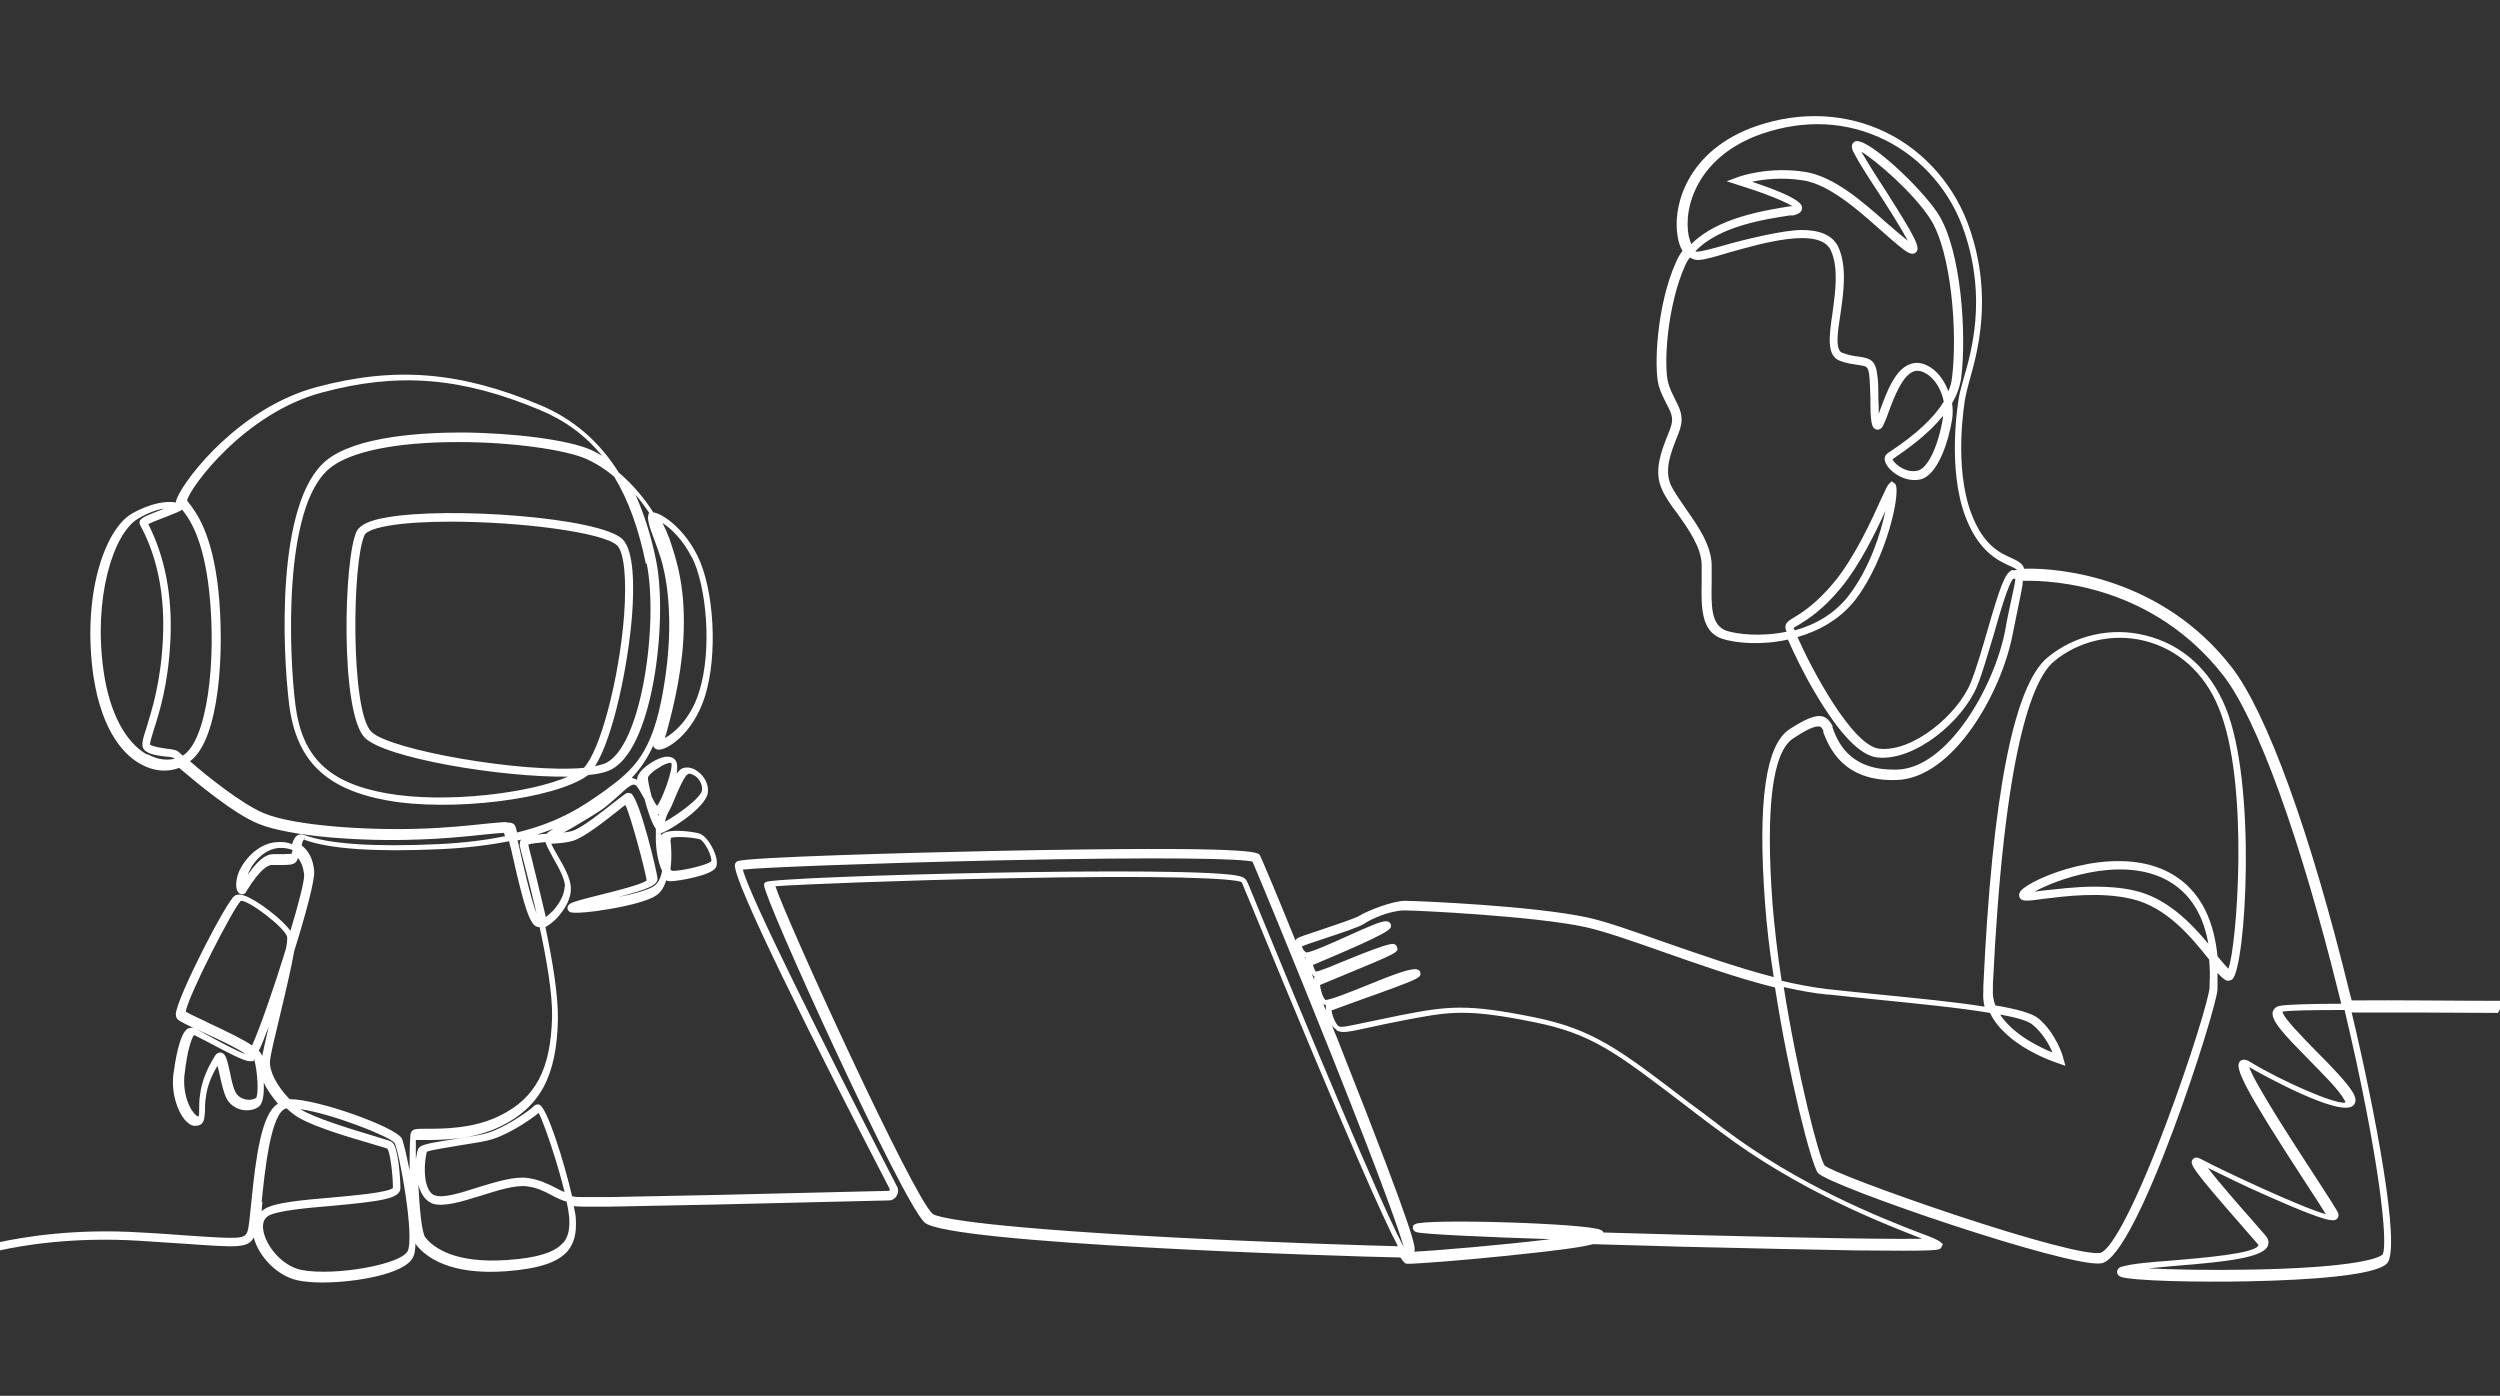 <svg width="600" height="335" viewBox="0 0 600 335" fill="none" xmlns="http://www.w3.org/2000/svg">
<rect x="0" y="0" width="600" height="335" fill="#333333" stroke="none"/>
<g clip-path="url(#clip0_1785_494)">
<path d="M600 242.199V240.199C589.5 240.199 575.4 239.999 564.4 240.099C564.2 239.499 564.1 238.799 563.9 238.199C554.6 200.099 544 170.799 535.5 159.999C518.9 138.699 494.5 136.199 485.8 136.499C485.6 135.699 485.1 135.199 484.3 134.699C483.8 134.399 483.3 134.199 482.7 133.899C480 132.699 476 130.899 473.1 123.199C468.9 111.999 471.4 96.899 471.7 95.299C471.9 94.399 472.2 93.099 472.6 91.599C474.6 84.599 478.3 71.399 472.8 55.099C469.4 44.899 462.1 36.399 452.7 31.799C443.3 27.199 432.3 26.599 421.7 30.199C405 35.899 401.2 49.399 402.7 57.099C402.9 58.299 403.3 59.399 403.8 60.199C403.2 60.999 402.6 61.999 402.2 62.999C397.6 73.299 396.9 88.199 398.1 92.599C398.6 94.299 399.3 95.599 399.9 96.799C400.9 98.699 401.7 100.099 401.1 102.099C400.9 102.899 400.5 103.799 400.1 104.799C398.7 108.399 396.9 112.999 398.8 117.299C399.6 119.199 401 121.199 402.6 123.299C405.3 127.099 408.3 131.399 408.4 135.499C408.4 136.899 408.4 138.399 408.4 139.899C408.3 145.599 408.2 151.599 413.3 153.299C416.7 154.399 422.8 154.899 429.1 153.499C430.5 156.699 433 161.899 435.7 166.399C441.5 176.199 446.5 181.399 450.6 181.799C459.6 182.699 471 173.099 474.5 164.699C475.8 161.599 477.1 156.799 478.5 152.299C480 146.899 482.2 139.599 483.2 138.899C483.2 138.899 483.4 138.899 483.7 138.899C483.6 139.999 483.2 141.699 482.6 144.499C482.2 146.399 481.7 148.599 481.2 151.499C478.5 165.099 467.4 184.299 455.4 184.699C455.1 184.699 454.7 184.699 454.4 184.699C443.5 184.699 440.9 177.599 439.8 174.599V174.199C439.2 173.099 438.5 172.299 437.6 171.999C435.7 171.399 433.1 172.699 429.5 174.999C423.8 178.699 421.8 192.299 423.6 216.599C424 222.199 424.7 228.299 425.7 234.499C416.8 232.199 407.5 228.899 399.4 226.099C392 223.499 385.6 221.199 381 220.199C368.2 217.399 340.2 216.199 337.2 216.199C334.2 216.199 328.2 218.599 326.4 219.699C325.4 220.399 320.1 222.099 316.6 223.299C313.2 224.399 311.9 224.899 311.5 225.099C311.3 225.199 311.1 225.399 310.9 225.699C306.3 214.299 302.8 206.099 302.4 205.299C302 204.499 301.1 202.999 239.9 204.199C220.2 204.599 178.9 205.699 177 206.699C176.7 206.799 176.5 207.099 176.4 207.399C175.4 210.599 196 251.499 213.5 285.299C213.5 285.499 213.5 285.599 213.5 285.799L171.5 286.799L146.3 287.299H140C139 287.299 138.1 287.299 137.3 287.099C135.4 278.899 131.3 265.699 129.4 265.099C129 264.999 128.5 265.099 128.2 265.399C127.3 266.399 120.6 271.199 115.9 272.199C114.2 272.599 111.9 272.899 109.6 273.299C102.7 274.399 100.9 274.699 100.4 275.699C100.2 275.999 100 276.999 99.8 278.199C99.8 276.099 99.8 274.399 99.8 273.599C100.3 273.599 101.2 273.599 102 273.599C106 273.599 113.5 273.599 120.2 270.299C129.6 265.699 133.6 258.299 133.9 244.699C134 238.999 132.6 230.499 130.9 222.499C132 221.899 133 220.999 133.5 220.499C135.7 218.199 137.1 215.499 137 213.199C137 210.799 135.3 207.899 133.8 205.299C133.3 204.399 132.6 203.199 132.3 202.499C134.3 202.399 136.2 202.199 137.5 201.799C140.2 200.999 145.1 197.099 148.4 194.499C149 193.999 149.6 193.499 150.1 193.199C151.5 196.199 154.8 208.699 155.2 211.299C154 212.299 147.5 213.899 143.9 214.799C139.9 215.799 137.6 216.399 136.8 216.899C136.2 217.299 136.2 217.699 136.2 217.999C136.2 218.399 136.5 218.699 136.8 218.899C138.5 219.699 154 217.399 157.5 214.899C158.7 214.099 159.4 212.799 159.9 211.299C160.2 211.399 160.5 211.499 160.8 211.499C162.8 211.499 170.8 210.099 171.8 208.199C172.5 206.999 171.6 204.799 171.2 203.899C170.8 203.099 169.5 200.499 167.7 199.999C166.7 199.699 160.6 198.699 158.9 200.199C158.8 200.199 158.7 200.399 158.6 200.499C158.6 200.299 158.6 200.099 158.6 199.999C160.6 199.299 164.1 196.899 165.9 195.399C168.4 193.299 169.7 191.599 169.9 190.199C170.1 188.299 169.1 186.299 167.4 185.099C166.2 184.199 164.8 183.999 163.8 184.399C163.3 184.599 162.8 185.099 162.4 185.699C162.6 184.399 162.6 183.199 162.2 182.599C161.9 182.099 161 181.199 158.9 181.799C156.8 182.399 152.8 184.999 152.9 187.199C152.5 186.899 152.1 186.799 151.6 186.699C153.6 184.599 155.3 182.199 156.8 178.899C156.8 179.399 157.3 179.799 157.8 179.899C159.8 180.299 166.3 176.299 169.2 167.099C172.3 157.199 171.4 141.499 167.4 133.399C164.3 127.099 159.4 123.499 157 122.999C157 122.999 156.9 122.999 156.8 122.999C154.8 119.799 152 116.399 148.5 113.399C143.8 105.899 137.5 100.499 129.6 97.199C110.3 89.099 94.7 87.899 76 92.899C57.7 97.799 44.9 114.199 42.6 119.299C42.4 119.799 42.2 120.199 42.2 120.599C40.2 120.199 36.3 120.599 31.6 123.299C25 127.199 19.7 143.099 22.4 162.099C24.5 176.299 30.4 181.599 33.8 183.399C36.8 185.099 40.1 185.399 43 184.299C47.1 187.799 56.1 195.299 62 197.699C69.6 200.799 86.9 201.999 100 201.499C106.8 201.299 112.4 200.699 116.1 200.299C118.2 200.099 120.2 199.899 121 199.899C121 200.099 121.1 200.399 121.2 200.699C116.7 201.599 111.5 202.299 105.1 202.599C89.8 203.299 79 202.599 73 200.399C72.5 200.199 71.9 200.199 71.5 200.399C70.8 200.799 70.4 201.599 70.1 202.599C69.1 202.199 67.9 201.999 66.6 202.099C61.5 202.299 57.9 207.299 57.1 209.899C56.4 212.099 56.6 213.999 57.6 214.499C58.1 214.799 58.7 214.599 59 214.199C59 214.199 59.1 213.999 59.2 213.799C62.6 208.299 64.4 207.699 65.1 207.599C65.9 207.599 66.7 207.599 67.3 207.599C69.3 207.599 70.3 207.599 71 206.899C71.2 206.699 71.4 206.399 71.5 205.899C72.3 206.899 72.8 208.199 73 209.899C73.1 211.299 71.7 216.799 69.7 223.399C67.6 220.499 61.8 216.099 58.8 214.999C57.7 214.599 56.9 214.599 56.3 214.999C54.3 216.399 42.6 239.099 42.2 243.299C42.2 243.499 42.2 244.199 42.6 244.599C43.2 245.199 44.9 245.999 48.4 247.599C51.3 248.899 56.5 251.299 59 252.999C57.3 252.499 52.8 250.099 50.5 248.799C48.2 247.599 47 246.899 46.4 246.699C45.9 246.599 45.4 246.699 45 246.899C43 248.199 42 254.999 41.6 257.899C41.1 262.499 42.6 266.599 44.3 268.699C45.1 269.599 45.9 270.199 46.7 270.199C47.4 270.199 48 270.099 48.4 269.699C49.1 268.999 49.1 267.999 49.2 266.499C49.2 265.599 49.2 264.599 49.4 263.399C49.7 260.899 50.6 258.399 52.2 255.799C52.4 256.499 52.6 257.499 52.8 258.299C53.2 260.199 53.7 262.199 54.3 263.499C55 264.899 56.3 265.899 57.8 266.299C59.4 266.699 61.1 266.399 62.1 265.599C63.2 264.799 63.4 262.299 63.3 259.799C64.1 261.599 65.4 263.299 66.7 264.899C62.8 267.199 61.4 277.499 60.3 288.699C60 291.799 59.7 294.699 59.4 295.499C58.7 297.399 57.8 297.399 44.6 296.499C41.6 296.299 38.1 295.999 33.9 295.799C18.2 294.799 5.9 296.799 -0.5 298.199V300.199C5.6 298.799 17.9 296.799 33.7 297.799C37.9 298.099 41.5 298.299 44.4 298.499C57 299.399 59.5 299.599 60.9 296.999C62 301.299 66.3 306.199 71.5 307.299C73 307.599 75 307.799 77.3 307.799C85.6 307.799 97.2 305.699 99.1 301.799C99.5 301.099 99.7 299.899 99.7 298.399C99.7 298.599 99.9 298.699 100 298.899C102.2 301.599 107.8 306.099 121.5 305.099C129.3 304.499 133.8 302.999 136.2 300.299C137.8 298.399 138.4 295.999 138.2 292.599C138.2 291.899 138 290.799 137.7 289.499C138.4 289.499 139.1 289.599 139.9 289.599H146.2L171.4 289.099L213.4 288.099C214.1 288.099 214.8 287.699 215.2 286.999C215.6 286.299 215.7 285.399 215.2 284.599C197.4 250.199 179.5 214.199 178.3 208.699C182.7 208.199 208 207.199 239 206.499C280.9 205.599 298.2 206.099 300.6 206.799C301.8 209.499 310.4 230.299 319.4 252.799C332.6 285.899 336 296.099 336.9 299.299C333.6 293.199 324.5 272.799 301.6 217.099C300.3 213.899 299.5 211.899 299.2 211.399C298.9 210.799 298.3 210.499 297.6 210.299C287.7 207.599 185.7 210.299 183.8 211.699L183.4 211.999V212.499C183.2 215.299 216.4 288.299 221.9 293.399C227.4 298.499 321 301.499 336.1 301.799C337 303.199 337.4 303.299 337.7 303.299C339.1 303.399 350.9 302.499 361.5 301.399C374.2 300.099 379.8 299.299 382.3 298.599C392.4 298.899 400.9 299.099 403.2 299.199C419.5 299.599 434.5 299.899 445.5 300.099C465.3 300.299 465.5 300.099 465.9 299.399L466.3 298.599L465.6 297.999C465.1 297.599 463.8 296.999 460.5 295.799C451.2 292.199 431.9 284.599 413.7 270.899C410.6 268.499 407.8 266.399 405.2 264.499C388.5 251.699 382.3 246.999 368 244.099C352 240.899 347.6 241.399 335.9 243.699C332.4 244.399 329.8 244.999 327.7 245.399C323.8 246.199 321.9 246.699 321.3 246.299C320.5 245.799 319.6 243.399 319.6 242.499C320.6 242.099 324 240.899 327 239.799C341.1 234.799 341 234.599 340.9 233.499C340.9 233.299 340.7 232.599 339.6 232.599C337.9 232.599 334.1 233.999 328 236.499C324.3 237.999 319.3 239.999 318.1 239.999C317.4 239.299 316.9 237.399 316.8 236.399C317.8 235.999 319.9 235.099 322.1 234.199C335.7 228.599 335.7 228.499 335.3 227.299C335.1 226.699 334.6 226.399 333.7 226.599C331.7 226.999 327.6 228.599 323.7 230.199C320.8 231.399 317 232.999 315.8 233.199C315.5 232.799 315.3 232.199 315.1 231.599C334.1 223.599 334 222.999 333.8 221.999C333.8 221.599 333.4 221.099 332.6 221.099C331.3 221.099 328.2 222.499 323.3 224.699C319.8 226.299 314.6 228.599 313.5 228.599C312.7 228.099 312.5 227.299 312.5 227.099C313 226.899 315.2 226.099 317.1 225.499C322.2 223.799 326.2 222.499 327.4 221.699C329.3 220.399 333.8 218.499 337.1 218.499C340.4 218.499 368.6 219.899 380.5 222.499C385 223.499 391.3 225.699 398.7 228.299C407 231.199 416.7 234.699 426 236.999C429.3 258.299 434.7 279.499 436.3 281.499C438.8 284.599 496.7 304.399 504.3 303.199C513 301.899 532.2 241.599 532.2 237.399V236.599C532.2 235.799 532.2 234.699 532.2 233.499C533 234.399 533.7 234.999 534.3 235.299C534.8 235.499 535.4 235.299 535.8 234.999C539 231.799 541.7 187.899 534.1 169.699C530.4 160.699 523.6 154.599 514.9 152.499C506.6 150.399 497.8 152.499 491.4 157.799C483.3 164.499 478.1 191.099 476 236.699V237.899C475.9 239.199 476 240.399 476.3 241.599C469.5 240.499 460.3 239.599 449.2 238.499C445.6 238.099 442.1 237.799 438.7 237.399C435.2 236.999 431.5 236.299 427.6 235.399C426.6 229.099 425.9 222.699 425.4 216.899C423.7 193.799 425.4 180.399 430.4 177.199C432.5 175.799 435.5 173.999 436.8 174.399C437 174.399 437.3 174.699 437.6 175.399V175.799C438.9 178.999 442.1 187.699 455.3 187.199C468.8 186.699 480.3 166.299 483 152.399C483.6 149.599 484 147.299 484.4 145.499C485 142.699 485.4 140.799 485.5 139.399C493.2 139.199 516.8 140.699 533.5 161.999C541.8 172.599 552.2 201.499 561.5 239.299C561.6 239.799 561.8 240.399 561.9 240.899C554.4 240.899 548.6 241.099 547.2 241.399C546 241.599 545.7 242.299 545.5 242.699C544.8 244.799 548.2 248.299 554.2 254.399C557.6 257.899 561.2 261.399 562.6 263.899C562.8 264.199 562.9 264.399 562.9 264.599C560.6 265.199 547.5 259.399 540.1 254.899C539.7 254.599 538.4 253.899 537.6 254.699C536.2 256.199 538.4 260.899 553.7 284.399C555.6 287.299 557.3 289.899 558.2 291.399C552.8 289.999 533.1 280.799 528.3 278.199C527.4 277.699 526.7 277.699 526.3 278.199C525.4 279.299 525.8 280.199 538.4 294.599C539.7 296.099 540.9 297.499 541.8 298.499C542 298.699 542.1 298.899 542 298.899C541.2 300.899 528.4 301.899 521.6 302.499C516.2 302.899 511.5 303.299 509.3 303.999C509 303.999 508.2 304.299 508.1 305.199C508.1 305.399 508.1 305.999 508.9 306.399C511.2 307.399 527.4 307.799 540.4 307.499C553.7 307.199 570.1 306.199 572.9 303.199C576.3 299.499 570 266.499 564.4 242.999C574.6 242.999 587.8 242.999 599.5 243.099L600 242.199ZM430.5 150.699C430.7 150.499 431.3 150.199 431.8 149.899C433.7 148.699 437.4 146.499 441.9 140.999C446.4 135.499 450.2 127.699 452.5 122.599C451.4 127.899 448.8 136.199 443.8 142.799C440.3 147.399 435.5 149.999 430.7 151.299C430.7 151.099 430.6 150.999 430.5 150.799V150.699ZM483 136.799C481.2 137.299 479.9 141.199 476.9 151.599C475.6 156.099 474.2 160.799 473 163.799C469.8 171.599 459.1 180.499 451.1 179.699C444.5 179.099 434.5 159.999 431.4 152.899C436.6 151.399 441.7 148.599 445.4 143.799C452.9 133.899 456.4 117.499 454.8 116.099L454 115.499L453.3 116.199C453 116.499 452.6 117.299 451.5 119.699C449.3 124.599 445.2 133.599 440.3 139.599C436 144.799 432.7 146.899 430.7 148.099C429.4 148.899 428.5 149.399 428.5 150.499C428.5 150.699 428.5 151.099 428.8 151.599C422.7 152.899 416.9 152.199 414.4 151.399C410.6 150.099 410.7 145.399 410.8 139.899C410.8 138.399 410.8 136.799 410.8 135.399C410.6 130.599 407.4 126.099 404.6 122.099C403.2 119.999 401.8 118.099 401 116.399C399.4 112.799 401 108.699 402.3 105.399C402.7 104.399 403.1 103.399 403.3 102.599C404.1 99.899 403.1 97.899 402 95.799C401.4 94.599 400.8 93.399 400.4 91.999C399.2 87.799 400.1 73.399 404.4 63.799C404.7 63.099 405.1 62.399 405.6 61.799C406.2 62.199 406.8 62.399 407.5 62.399C409 62.399 411.6 61.599 415 60.599C423.1 58.299 436.8 54.399 439.4 60.099C441.3 64.199 440.5 69.999 439.8 75.099C439 80.599 438.3 85.399 441.6 86.599C443.4 87.299 444.9 87.399 446 87.599C448 87.899 448.3 87.899 448.6 89.899C448.8 91.299 448.8 93.499 448.9 95.599C448.9 101.199 449.1 102.799 450.4 103.099C451.4 103.299 452 102.199 452.1 101.799C452.5 100.999 452.9 99.999 453.3 98.799C454.6 95.299 456.6 89.999 459.4 89.099C460.4 88.799 461.5 89.099 462.8 89.999C464.7 91.399 466 93.799 466.5 96.399C464.1 100.299 459.9 104.199 453.9 108.199C453.4 108.499 453.1 108.699 452.9 108.899C452.7 109.099 451.9 109.799 452.6 111.199C453.5 113.199 457.1 115.799 460.7 115.099C465.1 114.299 467.7 105.699 468.5 100.699C468.7 99.399 468.7 98.099 468.5 96.799C469.6 94.899 470.4 92.799 470.7 90.599C472 80.099 470.7 60.099 465.2 51.399C461.2 45.099 447.7 32.399 445.1 33.999C444.3 34.499 444.2 35.399 445 36.799C446 38.799 448.3 42.399 450.8 46.199C453.2 49.899 456.4 54.999 457.9 57.799C456.4 56.599 454.6 55.099 452.8 53.499C446.9 48.299 440.3 42.499 433.5 41.299C424.5 39.799 417.4 42.399 417.1 42.499L414.4 43.499L417.2 44.399C422.4 45.999 428.2 48.199 430.2 49.499H429.6C423.6 50.499 412.2 52.199 405.9 58.599C405.7 58.099 405.5 57.399 405.3 56.699C403.9 49.699 407.5 37.399 422.9 32.099C433.1 28.599 443.3 29.099 452.4 33.599C461.3 37.999 468.3 46.099 471.5 55.799C476.8 71.599 473.2 84.299 471.2 91.099C470.8 92.699 470.4 93.899 470.2 94.999C469.9 96.699 467.3 112.299 471.7 123.999C474.9 132.399 479.5 134.499 482.3 135.799C482.9 135.999 483.3 136.299 483.7 136.499C483.8 136.499 484 136.699 484.1 136.799C483.8 136.799 483.5 136.799 483.4 136.899L483 136.799ZM420.6 43.599C423.4 42.999 427.8 42.499 432.8 43.299C439 44.299 445.7 50.199 451.1 54.999C453.2 56.899 455.2 58.599 457 59.999C457.6 60.399 458.9 61.399 459.8 60.599C461 59.499 459.9 57.299 452.2 45.199C449.9 41.699 447.8 38.299 446.7 36.399C450.1 38.399 459.3 46.299 463.3 52.599C468.4 60.599 469.8 79.999 468.5 90.499C468.4 91.599 468.1 92.799 467.6 93.899C466.8 91.699 465.5 89.799 463.8 88.499C462 87.199 460.3 86.799 458.7 87.299C454.9 88.399 452.8 94.099 451.3 98.199C451.2 98.599 451 98.999 450.9 99.299C450.9 98.199 450.9 96.799 450.8 95.599C450.8 93.399 450.8 91.199 450.5 89.699C450.1 86.299 448.6 85.999 446.2 85.599C445.2 85.499 443.9 85.299 442.2 84.699C440.4 84.099 441 79.899 441.7 75.399C442.5 69.999 443.3 63.899 441.2 59.299C439.8 56.299 436.5 55.199 432.4 55.199C428.3 55.199 419.8 57.199 414.4 58.699C411.3 59.599 408.7 60.299 407.4 60.399C407.2 60.399 407 60.399 406.9 60.299C412.6 54.199 423.8 52.599 429.6 51.699H430.4C430.9 51.499 432.4 51.299 432.5 49.999C432.5 49.299 432.7 47.699 420.7 43.699L420.6 43.599ZM466.3 99.699C466.3 99.899 466.3 100.099 466.3 100.299C465.2 107.099 462.6 112.599 460.1 112.999C458.6 113.299 456.9 112.799 455.5 111.699C454.7 111.099 454.3 110.499 454.2 110.199C454.3 110.099 454.6 109.999 454.8 109.799C457.1 108.199 462.5 104.599 466.4 99.699H466.3ZM161 201.599C161 201.399 161 201.299 161 201.099C162 200.699 165.8 200.899 167.9 201.399C168.3 201.499 169 202.199 169.7 203.499C170.6 205.099 170.8 206.399 170.7 206.699C169.9 207.599 163.4 209.099 161.4 208.999C161.2 208.999 161.1 208.899 160.9 208.599C161.3 205.899 161.1 203.099 160.9 201.599H161ZM70.1 204.899C69.7 204.899 68.7 204.999 67.8 204.999C67.1 204.999 66.4 204.999 65.5 204.999C63.7 204.999 61.7 206.699 59.5 209.899C60.1 207.799 63.1 203.599 67.2 203.499C67.3 203.499 67.4 203.499 67.5 203.499C68.5 203.499 69.4 203.699 70.2 203.999C70.2 204.299 70.1 204.599 70 204.799L70.1 204.899ZM135.5 212.799C135.5 214.499 134.4 216.799 132.6 218.699C132 219.299 131.5 219.699 131 220.099C129.7 214.499 128.4 209.299 127.6 205.999C127.2 204.599 126.9 203.299 126.8 202.699C127.5 202.399 129.3 202.299 130.9 202.099C131.2 202.999 131.8 204.199 132.7 205.799C134 208.099 135.6 210.899 135.6 212.799H135.5ZM124.7 202.599C124.7 202.999 125 203.999 125.6 206.399C126.4 209.499 127.6 214.199 128.8 219.299C127.4 215.799 125.5 207.299 124.6 203.299C124.5 202.699 124.3 202.099 124.2 201.699C124.5 201.699 124.8 201.599 125.1 201.499C124.8 201.799 124.7 202.199 124.8 202.599H124.7ZM129.2 200.199C130.5 199.799 131.7 199.299 132.8 198.899C132.1 199.399 131.5 199.699 131.2 200.099C130.5 200.099 129.8 200.199 129.2 200.299V200.199ZM165.2 185.699C165.2 185.699 165.4 185.699 165.5 185.699C165.8 185.699 166.3 185.899 166.8 186.199C167.7 186.799 168.6 188.099 168.5 189.599C168.3 191.499 162.4 195.699 159.6 197.199C159.8 196.199 160.2 195.199 160.7 194.399C161.1 193.699 161.5 192.699 162 191.499C162.7 189.799 164.3 186.099 165.1 185.799L165.2 185.699ZM158.6 183.899C160.1 183.099 161 182.999 161.1 183.099C161.7 184.299 159 191.799 157.7 193.399C157.3 192.999 156.8 191.999 156.4 191.199C155.9 189.299 155.5 187.399 155.5 186.699C155.5 186.299 156.6 184.999 158.6 183.999V183.899ZM158.1 195.399C158.1 195.499 158.1 195.699 158 195.799C158 195.699 158 195.599 157.9 195.399C157.9 195.399 158.1 195.399 158.2 195.399H158.1ZM152.6 188.399C153.3 189.199 154 190.599 154.7 191.799C155.4 194.499 156.4 197.599 157.4 198.899C157.4 199.699 157.4 200.599 157.4 201.499C157.4 203.299 157.8 206.799 158.9 208.999C158.6 210.599 158 211.999 156.9 212.699C155.5 213.599 152 214.599 148.3 215.299C155.7 213.399 157.9 212.399 157.8 210.799C157.8 209.799 153.5 191.499 151.4 190.399C151.2 190.399 151 190.299 150.8 190.299C150.6 190.299 150.5 190.299 150.3 190.399C149.9 190.599 149.2 191.199 147.6 192.399C144.8 194.599 139.7 198.699 137.4 199.399C136.8 199.599 136.1 199.699 135.3 199.799C135.9 199.499 136.5 199.099 137.1 198.799C139.3 197.499 141.7 196.099 144 194.599C145.7 193.499 147.1 192.099 148.4 190.999C149.8 189.699 151.3 188.299 152.1 188.299C152.1 188.299 152.3 188.299 152.5 188.499L152.6 188.399ZM166.1 133.799C169.5 140.599 171 155.799 167.8 165.999C165.7 172.799 161.5 176.099 159.6 177.099C159.6 176.799 159.8 176.399 159.9 176.099C161 171.999 163.4 163.299 164 153.599C164.7 141.099 162.4 134.499 160.6 129.099L160.4 128.699C160.1 127.799 159.6 126.699 159 125.499C161 126.799 163.9 129.499 166.1 133.899V133.799ZM155.2 135.199C158.1 149.499 154 179.799 145 183.299C144.4 183.499 143.6 183.699 142.8 183.899C147.3 176.799 150.8 159.199 151.7 147.599C152.2 140.799 152.2 132.199 149.4 129.399C144 124.199 107.7 121.499 92.7 124.199C88.6 124.899 86.4 125.999 85.6 127.499C82.5 133.899 81.6 170.799 87.5 176.999C92.2 181.899 120.2 186.599 136.3 186.399C127.1 190.399 106.9 192.899 92.8 190.399C78.8 187.899 72.5 181.699 70.9 169.199C69.4 157.499 67.8 121.899 79 112.499C83.8 108.399 95 106.099 109.8 106.099C124.6 106.099 110.2 106.099 110.4 106.099C122.6 106.099 135.6 107.899 140.6 110.099C143.1 111.199 145.4 112.699 147.4 114.399C150.8 119.999 153.3 126.899 155 135.299L155.2 135.199ZM140 184.299C125.4 185.599 93.4 179.999 89.1 175.599C84.1 170.499 84.5 134.799 87.5 128.399C87.6 128.099 88.5 126.999 93.1 126.199C97 125.499 102.4 125.199 108.2 125.199C124.6 125.199 144.7 127.699 148.1 130.899C149.8 132.599 150.4 138.799 149.8 147.499C148.6 163.099 144 180.299 140.1 184.299H140ZM35.3 181.099C30.1 178.199 26.3 170.999 24.9 161.299C22.3 143.799 27.1 128.099 33.1 124.499C35.6 122.999 37.8 122.299 39.5 121.999C39.3 121.999 39.2 122.099 39.1 122.199C34.4 123.999 33.3 124.499 33.5 125.599C33.5 125.899 33.7 126.099 34 126.699C37.9 134.199 39.6 143.199 39.1 153.299C38.6 163.899 36.4 170.499 35.2 174.499C34.2 177.599 33.6 179.299 35 180.299C36.3 181.199 38.3 181.399 40 181.599C40.6 181.599 41.4 181.799 41.7 181.899C41.7 181.899 41.8 181.999 41.9 182.099C39.8 182.599 37.5 182.199 35.4 180.999L35.3 181.099ZM43.9 181.399C43.4 180.899 43 180.599 42.9 180.499C42.4 179.999 41.7 179.899 40.1 179.699C38.8 179.499 37 179.299 36 178.699C36 178.199 36.4 176.699 36.9 175.199C38.2 171.099 40.4 164.399 40.9 153.499C41.4 142.999 39.6 133.699 35.6 125.799C36.5 125.299 38.4 124.599 39.7 124.099C42.2 123.099 43.3 122.699 43.7 122.299C45.3 124.299 48.8 128.999 50.2 141.899C52 158.399 49.8 177.799 43.8 181.399H43.9ZM121.4 197.299C120.4 197.299 118.9 197.499 116.5 197.699C112.8 198.099 107.2 198.699 100.5 198.899C87.9 199.299 70.7 198.199 63.4 195.199C58.1 192.999 49.7 186.299 45.6 182.699C52.8 177.399 53.9 155.999 52.4 141.599C50.9 127.799 47 122.899 45.4 120.799C45.2 120.499 45 120.299 44.9 120.099C45.5 117.199 58.5 99.199 77.3 94.199C95.5 89.299 110.7 90.499 129.6 98.399C135.6 100.899 140.5 104.499 144.5 109.399C143.6 108.899 142.8 108.399 141.9 107.999C136.6 105.599 123.6 103.899 110.9 103.799C101.8 103.799 85.4 104.599 78.2 110.599C66.2 120.699 67.8 156.199 69.4 169.099C71.1 182.499 78.1 189.399 92.9 192.099C108.3 194.899 133 191.799 140.9 186.199C141 186.199 141.1 185.999 141.2 185.999C143.2 185.799 144.8 185.499 146 184.999C156.8 180.799 160.3 148.699 157.5 134.699C156.3 128.699 154.6 123.399 152.5 118.699C153.8 120.199 154.8 121.599 155.8 123.099C155.1 124.199 155.8 126.299 157.1 129.699C157.6 130.999 158.1 132.499 158.6 133.999C159.5 136.899 162.3 147.899 159.2 165.499C156.6 180.799 152.1 184.699 145.1 189.799C140.3 193.199 134.7 197.199 124.1 199.799C123.8 198.499 123.7 198.199 123.5 197.999C123.2 197.599 122.7 197.399 121.7 197.399L121.4 197.299ZM73.2 200.699L73 201.599C73 201.599 73 201.599 72.9 201.599L73.2 200.699ZM49.7 245.299C47.7 244.399 45.4 243.299 44.6 242.799C45 239.299 56 217.899 57.8 216.199C59.7 215.999 68.3 222.599 68.9 224.799C69 225.199 68.9 226.299 68.6 227.799C65.8 236.899 62.4 246.699 60.5 250.899C58.4 249.499 54.8 247.699 49.6 245.299H49.7ZM61.4 263.499C60.9 263.899 59.8 264.099 58.7 263.799C58 263.599 57.1 263.199 56.5 262.099C56 261.099 55.5 259.099 55.2 257.399C54.5 254.299 54.2 252.799 53 252.599C52.7 252.599 52.1 252.599 51.6 253.399C49.6 256.599 48.4 259.599 48 262.799C47.8 264.099 47.8 265.299 47.8 266.199C47.8 266.799 47.8 267.599 47.7 267.899C47.7 267.899 47.7 267.899 47.5 267.899C47.4 267.899 47 267.699 46.5 267.099C45.1 265.399 43.8 261.799 44.3 257.799C44.9 252.299 46 248.999 46.6 248.399C47.2 248.699 48.7 249.499 50.1 250.199C55 252.799 58.6 254.699 60 254.699C61.4 254.699 60.7 254.499 61 254.199C61.9 257.499 62.1 262.899 61.4 263.599V263.499ZM62.9 253.499C62.9 253.499 62.9 253.499 62.9 253.399C62.8 252.999 62.5 252.599 62.1 252.199C62.8 250.799 63.6 248.799 64.5 246.399C63.8 249.399 63.2 251.999 62.9 253.599V253.499ZM62.8 288.499C63.5 281.399 65 266.599 68.8 265.999C69.3 266.499 69.8 266.899 70.3 267.299C73.3 269.799 82.6 272.599 88.8 274.399C90.7 274.999 92.6 275.499 93 275.699C93.6 276.599 94.3 281.699 94.3 285.099C93.2 286.199 85.1 286.899 79.7 287.399C72.6 287.999 66 288.599 63.6 290.099C63.3 290.299 63 290.499 62.8 290.699C62.8 289.999 62.9 289.299 63 288.399L62.8 288.499ZM97.8 300.299C96.2 303.499 80.3 306.299 72.4 304.799C67.8 303.899 63.8 299.099 63.2 295.299C63 294.099 63.1 292.599 64.4 291.799C66.4 290.599 73.5 289.899 79.7 289.399C91.5 288.299 96 287.699 96.1 285.199C96.1 282.999 95.6 275.199 94.1 274.099C93.7 273.799 92.9 273.599 89.3 272.499C84.3 270.999 75.4 268.299 72.1 266.199C79.8 267.299 93.6 272.799 94.7 274.299C95.8 276.399 99.6 296.799 97.8 300.399V300.299ZM98.6 271.899C98.4 272.299 98.3 276.199 98.3 280.899C97.5 276.999 96.8 273.899 96.4 273.199C95.1 270.599 76.5 263.799 69.5 263.799C66.4 260.599 64.6 257.099 64.8 254.599C64.9 253.199 66 248.599 67.2 243.699C68.8 236.999 70 231.799 70.6 228.299C73.4 219.399 75.6 211.099 75.4 209.099C75.2 206.299 74.1 204.199 72.4 202.899C72.5 202.299 72.7 201.799 72.9 201.499C79.1 203.799 90.1 204.499 105.7 203.799C112.2 203.499 117.6 202.799 122.2 201.899C122.3 202.399 122.4 202.999 122.6 203.499C125.9 218.399 127.3 222.499 129.3 222.499C131.3 222.499 129.4 222.499 129.5 222.499C131.2 230.299 132.6 238.499 132.5 243.999C132.2 256.699 128.5 263.599 119.9 267.799C113.6 270.899 106.4 270.899 102.6 270.899C100 270.899 99.1 270.899 98.7 271.699L98.6 271.899ZM102.5 276.399C103.4 275.999 107.4 275.399 110.3 274.899C112.6 274.499 114.9 274.199 116.7 273.799C121.1 272.899 127 268.999 129.3 267.099C130.6 269.699 133.8 278.999 135.5 286.099C134.7 285.799 134 285.399 133.2 284.999C131.4 284.099 129.5 283.099 126.5 282.699C123.3 282.299 118.9 283.699 114.6 284.999C110.6 286.299 106.4 287.599 104.4 286.899C103.7 286.699 103.1 286.099 102.7 285.099C101.4 282.299 102.1 277.299 102.5 276.299V276.399ZM135.1 298.299C133.1 300.599 128.9 301.899 121.8 302.399C109.1 303.299 104 299.399 102.1 296.999C101.2 295.899 100.7 289.999 100.4 284.299C100.5 284.799 100.7 285.299 100.9 285.799C101.6 287.399 102.6 288.399 103.9 288.899C106.5 289.699 110.8 288.399 115.3 286.999C119.4 285.699 123.6 284.399 126.3 284.699C128.9 284.999 130.6 285.899 132.3 286.799C133.4 287.399 134.6 287.999 136 288.399C136.3 289.799 136.5 291.099 136.6 292.099C136.8 294.899 136.4 296.899 135.1 298.399V298.299ZM281.8 296.999C230.8 294.299 224.5 291.899 223.8 291.299C218.9 286.799 189 221.399 186.1 212.699C191.1 212.299 215.4 211.299 241.2 210.799C280 209.999 295.9 210.799 298 211.699C298.3 212.399 299.1 214.399 300.3 217.199C323.4 273.299 332 292.499 335.5 299.099C327.6 298.899 305.2 298.199 281.8 296.999ZM320.8 247.299C322.1 247.999 323.6 247.699 328.6 246.599C330.7 246.099 333.3 245.599 336.8 244.899C347.7 242.799 351.8 241.999 368.1 245.299C382 248.099 387.6 252.399 404.5 265.299C407 267.199 409.8 269.399 413 271.699C431.4 285.599 451.6 293.499 460.3 296.899C460.7 297.099 461.1 297.199 461.4 297.299C450 297.499 414.4 296.699 384.8 295.799C384.8 295.599 384.5 295.299 384.2 295.199C381.4 293.599 341.8 292.399 339.6 293.799L339.1 294.199V294.799C339.1 294.999 339.3 295.499 339.9 295.699C341.1 296.199 356.6 296.899 372.1 297.399C360.7 298.799 344.1 300.199 339.4 300.399C339.8 299.599 340.4 298.399 322.1 252.199C321.3 250.099 320.5 248.099 319.6 245.999C319.9 246.499 320.3 246.799 320.7 247.099L320.8 247.299ZM318.2 241.199C318.2 241.599 318.2 241.999 318.2 242.499C318 241.999 317.8 241.499 317.6 240.999C317.8 241.099 318 241.199 318.2 241.199ZM315.1 234.099C315.2 234.199 315.3 234.299 315.5 234.399L315.4 234.599C315.4 234.699 315.4 234.899 315.4 235.099C315.2 234.599 315 234.099 314.8 233.599C314.9 233.799 315.1 233.999 315.2 234.099H315.1ZM313.1 229.699C313.1 229.699 313.2 229.699 313.3 229.699V230.399C313.4 230.399 313.5 230.599 313.5 230.699C313.4 230.299 313.2 229.999 313.1 229.599V229.699ZM439 238.699C442.4 239.099 445.9 239.399 449.5 239.799C459.3 240.799 469.9 241.799 477.6 243.099C481.5 251.199 493.4 254.999 494 255.199L495.7 255.799L495.2 253.999C495.2 253.799 493.6 248.099 489.2 244.399C487.7 243.199 484.2 242.199 478.9 241.299C478.4 240.099 478.2 238.699 478.3 237.299V236.099C481 179.999 487.8 162.999 493 158.699C498.9 153.799 507.1 151.899 514.7 153.799C522.7 155.799 529.1 161.499 532.5 169.899C540 187.999 536.8 227.499 534.8 232.499C534.2 231.899 533.2 230.699 532.2 229.499C531.5 222.599 529.1 213.499 519.8 208.999C506.7 202.699 487.5 210.799 485 213.799C484.4 214.499 484.6 215.099 484.7 215.399C485.2 216.399 486.5 216.299 490.6 215.699C495.6 215.099 504 213.999 511.4 215.699C520.1 217.599 526.2 225.299 530.2 230.299C530.4 232.499 530.4 234.499 530.3 235.999V236.899C530.3 238.999 525.8 253.999 519.6 270.399C511.3 292.299 506.1 300.399 504 300.699C501 301.199 487.7 297.699 469.3 291.599C452.2 285.899 439 280.799 437.9 279.699C436.6 277.999 431.4 257.899 428.1 236.899C431.7 237.699 435.3 238.399 438.6 238.699H439ZM480.1 243.499C484 244.199 486.8 244.999 487.9 245.999C490.3 247.999 491.8 250.699 492.6 252.599C489.4 251.299 483.2 248.299 480.1 243.599V243.499ZM530 226.499C525.9 221.599 520 215.399 512.1 213.699C509 212.999 505.8 212.799 502.7 212.799C498 212.799 493.7 213.399 490.6 213.699C489.8 213.799 489 213.899 488.3 213.999C493.3 211.199 508.3 205.599 519.2 210.799C526.3 214.199 529 220.699 530 226.499ZM571.9 300.999C570.5 302.499 561.6 304.299 540.7 304.699C530.4 304.899 521.2 304.699 515.6 304.399C517.6 304.199 519.9 303.999 522.2 303.799C534.8 302.799 543.1 301.799 544.3 298.999C544.5 298.399 544.6 297.499 543.7 296.499C542.8 295.499 541.6 294.099 540.3 292.599C537.3 289.199 532.3 283.499 529.9 280.299C533.2 281.899 539 284.799 544.8 287.299C559.4 293.799 560.3 293.099 560.9 292.499C561.2 292.199 561.4 291.699 561.1 290.999C560.7 290.199 559 287.499 555.8 282.599C551 275.199 541.3 260.399 539.8 256.099C543.4 258.199 561.8 268.299 564.8 265.299C565.3 264.799 565.7 263.899 564.7 262.199C563.1 259.599 559.5 255.899 556 252.399C552.8 249.099 547.9 244.199 547.8 242.799C547.8 242.799 547.8 242.799 547.9 242.799C549.2 242.499 554.9 242.399 562.7 242.399C571 277.399 573.4 299.399 571.7 301.299L571.9 300.999Z" fill="white"/>
</g>
<defs>
<clipPath id="clip0_1785_494">
<rect width="600" height="335" fill="white"/>
</clipPath>
</defs>
</svg>
